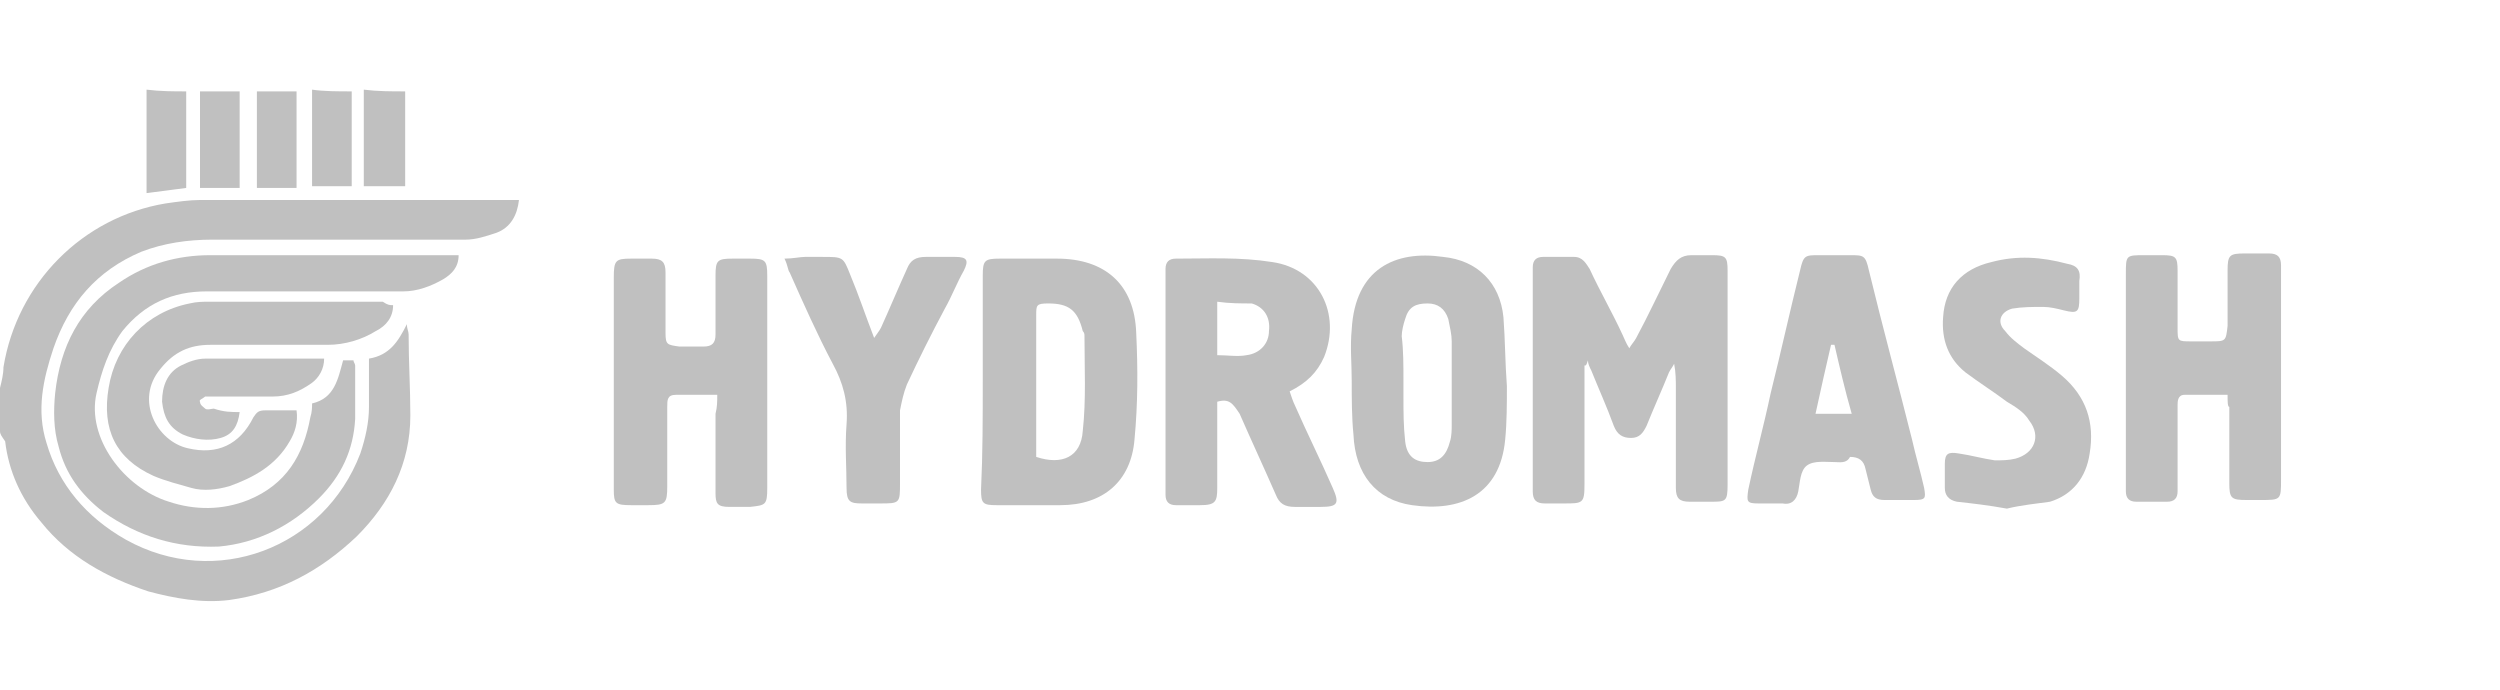 <?xml version="1.0" encoding="utf-8"?>
<!-- Generator: Adobe Illustrator 25.0.1, SVG Export Plug-In . SVG Version: 6.00 Build 0)  -->
<svg version="1.1" id="Слой_1" xmlns="http://www.w3.org/2000/svg" xmlns:xlink="http://www.w3.org/1999/xlink" x="0px" y="0px"
	 viewBox="0 0 145 40" style="enable-background:new 0 0 145 40;" xml:space="preserve">
<style type="text/css">
	.st0{fill:#C0C0C0;}
</style>
<g>
	<path class="st0" d="M0,22.5c0.1-0.4,0.2-0.8,0.2-1.2c0.8-4.9,4.6-8.7,9.4-9.5c0.7-0.1,1.4-0.2,2-0.2c6,0,12,0,18,0
		c0.1,0,0.3,0,0.5,0c-0.1,0.9-0.5,1.6-1.3,1.9c-0.6,0.2-1.2,0.4-1.8,0.4c-4.9,0-9.8,0-14.7,0c-1.4,0-2.8,0.2-4.1,0.7
		c-2.6,1.1-4.2,3-5.1,5.6c-0.6,1.8-1,3.6-0.4,5.5C3.4,28.1,5,30,7.3,31.3c5.2,2.9,11.5,0.5,13.6-5c0.3-0.9,0.5-1.8,0.5-2.7
		c0-0.9,0-1.9,0-2.8c1.2-0.2,1.7-1,2.2-2c0,0.3,0.1,0.4,0.1,0.6c0,1.6,0.1,3.1,0.1,4.7c0,2.8-1.2,5.1-3.1,7c-2.1,2-4.5,3.3-7.4,3.7
		c-1.6,0.2-3.2-0.1-4.7-0.5c-2.4-0.8-4.6-2-6.2-4c-1.2-1.4-1.9-3-2.1-4.7C0.1,25.3,0,25.2,0,25C0,24.2,0,23.4,0,22.5z"/>
	<path class="st0" d="M20.4,5.3c0,1.6,0,3.2,0,4.8c0,0.2,0,0.5,0,0.7c-0.8,0-1.5,0-2.3,0c0-1.9,0-3.7,0-5.6
		C18.8,5.3,19.6,5.3,20.4,5.3z"/>
	<path class="st0" d="M17.2,5.3c0,1.5,0,3.1,0,4.6c0,0.3,0,0.6,0,1c-0.8,0-1.5,0-2.3,0c0-1.9,0-3.7,0-5.6
		C15.6,5.3,16.4,5.3,17.2,5.3z"/>
	<path class="st0" d="M23.5,5.3c0,1,0,2,0,3c0,0.8,0,1.7,0,2.5c-0.8,0-1.5,0-2.4,0c0-1.9,0-3.7,0-5.6C21.9,5.3,22.7,5.3,23.5,5.3z"
		/>
	<path class="st0" d="M10.8,5.3c0,1.9,0,3.7,0,5.6c-0.8,0.1-1.5,0.2-2.3,0.3c0-2,0-4,0-6C9.3,5.3,10.1,5.3,10.8,5.3z"/>
	<path class="st0" d="M13.9,5.3c0,1.8,0,3.7,0,5.6c-0.7,0-1.5,0-2.3,0c0-1.9,0-3.7,0-5.6C12.4,5.3,13.2,5.3,13.9,5.3z"/>
	<path class="st0" d="M18.1,23.4c1.3-0.3,1.5-1.4,1.8-2.5c0.2,0,0.4,0,0.6,0c0,0.1,0.1,0.2,0.1,0.3c0,1,0,2,0,3.1
		c-0.1,1.8-0.8,3.3-2.1,4.6c-1.6,1.6-3.6,2.6-5.8,2.8C10.2,31.8,8,31.1,6,29.7c-1.3-1-2.2-2.2-2.6-3.8c-0.3-1-0.3-2.1-0.2-3.1
		c0.3-2.7,1.4-4.9,3.7-6.4c1.6-1.1,3.4-1.6,5.3-1.6c4.6,0,9.2,0,13.9,0c0.2,0,0.3,0,0.5,0c0,0.7-0.4,1.1-0.9,1.4
		c-0.7,0.4-1.5,0.7-2.3,0.7c-3.8,0-7.6,0-11.4,0c-2,0-3.6,0.7-4.9,2.3c-0.8,1.1-1.2,2.3-1.5,3.6c-0.6,2.6,1.6,5.5,4.2,6.3
		c1.5,0.5,3.1,0.5,4.6-0.1c2.2-0.9,3.2-2.6,3.6-4.8C18.1,23.9,18.1,23.6,18.1,23.4z"/>
	<path class="st0" d="M22.8,17.7c0,0.7-0.4,1.2-1,1.5c-0.8,0.5-1.8,0.8-2.8,0.8c-2.3,0-4.6,0-6.8,0c-1.2,0-2.1,0.4-2.9,1.4
		c-1.5,1.8-0.2,4.2,1.6,4.6c1.7,0.4,3-0.2,3.8-1.8c0.2-0.3,0.3-0.4,0.7-0.4c0.6,0,1.2,0,1.8,0c0.1,0.7-0.1,1.3-0.4,1.8
		c-0.8,1.4-2.1,2.1-3.5,2.6c-0.7,0.2-1.5,0.3-2.2,0.1c-0.7-0.2-1.5-0.4-2.2-0.7c-2.2-1-3-2.7-2.6-5.1c0.4-2.5,2.2-4.4,4.7-4.9
		c0.4-0.1,0.8-0.1,1.1-0.1c3.4,0,6.7,0,10.1,0C22.5,17.7,22.6,17.7,22.8,17.7z"/>
	<path class="st0" d="M91.9,21.2c0,0.2,0,0.5,0,0.7c0,2.1,0,4.1,0,6.2c0,1.1-0.1,1.1-1.2,1.1c-0.4,0-0.7,0-1.1,0
		c-0.5,0-0.7-0.2-0.7-0.7c0-0.2,0-0.3,0-0.5c0-4,0-7.9,0-11.9c0-0.2,0-0.4,0-0.6c0-0.4,0.2-0.6,0.6-0.6c0.6,0,1.2,0,1.8,0
		c0.5,0,0.7,0.4,0.9,0.7c0.6,1.3,1.3,2.5,1.9,3.8c0.1,0.2,0.2,0.5,0.4,0.8c0.1-0.2,0.3-0.4,0.4-0.6c0.7-1.3,1.3-2.6,2-4
		c0.3-0.5,0.6-0.8,1.2-0.8c0.4,0,0.8,0,1.2,0c0.8,0,0.9,0.1,0.9,0.9c0,1.4,0,2.9,0,4.3c0,2.7,0,5.4,0,8.1c0,1-0.1,1-1,1
		c-0.4,0-0.8,0-1.2,0c-0.6,0-0.8-0.2-0.8-0.8c0-1.9,0-3.9,0-5.8c0-0.4,0-0.9-0.1-1.4c-0.1,0.2-0.2,0.3-0.3,0.5
		c-0.4,1-0.9,2.1-1.3,3.1c-0.2,0.4-0.4,0.7-0.9,0.7c-0.5,0-0.8-0.2-1-0.7c-0.4-1.1-0.9-2.2-1.3-3.2c-0.1-0.2-0.2-0.4-0.2-0.6
		C92,21.2,92,21.2,91.9,21.2z"/>
	<path class="st0" d="M70.6,23.3c0,0.5,0,0.9,0,1.4c0,1.2,0,2.4,0,3.6c0,0.8-0.1,1-1,1c-0.5,0-1,0-1.4,0c-0.4,0-0.6-0.2-0.6-0.6
		c0-0.2,0-0.4,0-0.6c0-4,0-7.9,0-11.9c0-0.2,0-0.4,0-0.6c0-0.4,0.2-0.6,0.6-0.6c1.9,0,3.7-0.1,5.6,0.2c2.7,0.4,4,3,3,5.5
		c-0.4,0.9-1,1.5-2,2c0.1,0.3,0.2,0.6,0.3,0.8c0.7,1.6,1.5,3.2,2.2,4.8c0.4,0.9,0.3,1.1-0.7,1.1c-0.5,0-1,0-1.5,0
		c-0.6,0-0.9-0.2-1.1-0.7c-0.7-1.6-1.4-3.1-2.1-4.7C71.5,23.4,71.3,23.1,70.6,23.3z M70.6,17.5c0,1.1,0,2.1,0,3.1
		c0.6,0,1.2,0.1,1.7,0c0.8-0.1,1.3-0.7,1.3-1.4c0.1-0.8-0.3-1.4-1-1.6C72,17.6,71.3,17.6,70.6,17.5z"/>
	<path class="st0" d="M57,22.1c0-2,0-4.1,0-6.1c0-0.9,0.1-1,1-1c1.1,0,2.2,0,3.3,0c2.8,0,4.5,1.5,4.6,4.3c0.1,2.1,0.1,4.1-0.1,6.2
		c-0.2,2.4-1.8,3.8-4.3,3.8c-1.2,0-2.4,0-3.7,0c-0.8,0-0.9-0.1-0.9-0.9C57,26.3,57,24.2,57,22.1z M60.1,26.5c1.5,0.5,2.6,0,2.7-1.5
		c0.2-1.8,0.1-3.7,0.1-5.5c0-0.1,0-0.2-0.1-0.3c-0.3-1.2-0.8-1.6-2-1.6c-0.7,0-0.7,0.1-0.7,0.7c0,2.6,0,5.2,0,7.9
		C60.1,26.3,60.1,26.4,60.1,26.5z"/>
	<path class="st0" d="M129.2,22.9c-0.9,0-1.7,0-2.5,0c-0.4,0-0.4,0.4-0.4,0.6c0,1.5,0,3,0,4.4c0,0.2,0,0.4,0,0.6
		c0,0.4-0.2,0.6-0.6,0.6c-0.6,0-1.2,0-1.8,0c-0.4,0-0.6-0.2-0.6-0.6c0-0.2,0-0.3,0-0.5c0-4,0-8,0-12.1c0-1.1,0-1.1,1.1-1.1
		c0.3,0,0.6,0,1,0c0.8,0,0.9,0.1,0.9,0.9c0,1.1,0,2.2,0,3.3c0,0.8,0,0.8,0.8,0.8c0.4,0,0.7,0,1.1,0c0.9,0,0.9,0,1-0.9
		c0-1.1,0-2.1,0-3.2c0-0.9,0.1-1,1-1c0.5,0,0.9,0,1.4,0c0.5,0,0.7,0.2,0.7,0.7c0,0.2,0,0.3,0,0.5c0,4,0,7.9,0,11.9
		c0,1.2,0,1.2-1.2,1.2c-0.3,0-0.5,0-0.8,0c-0.9,0-1-0.1-1-1c0-1.5,0-3,0-4.4C129.2,23.6,129.2,23.3,129.2,22.9z"/>
	<path class="st0" d="M41.6,22.9c-0.9,0-1.6,0-2.4,0c-0.5,0-0.5,0.3-0.5,0.7c0,1.5,0,3.1,0,4.6c0,1-0.1,1.1-1.1,1.1
		c-0.3,0-0.6,0-1,0c-0.9,0-1-0.1-1-0.9c0-0.6,0-1.2,0-1.7c0-3.5,0-7,0-10.6c0-1,0.1-1.1,1-1.1c0.4,0,0.8,0,1.2,0
		c0.6,0,0.8,0.2,0.8,0.8c0,1.2,0,2.3,0,3.5c0,0.7,0.1,0.7,0.8,0.8c0.5,0,1,0,1.4,0c0.5,0,0.7-0.2,0.7-0.7c0-1.1,0-2.3,0-3.4
		c0-0.9,0.1-1,1-1c0.3,0,0.7,0,1,0c0.9,0,1,0.1,1,1c0,1.2,0,2.5,0,3.7c0,2.9,0,5.7,0,8.6c0,1-0.1,1-1,1.1c-0.4,0-0.8,0-1.2,0
		c-0.7,0-0.8-0.2-0.8-0.8c0-1.5,0-3.1,0-4.6C41.6,23.6,41.6,23.3,41.6,22.9z"/>
	<path class="st0" d="M78.4,22.1c0-1-0.1-2,0-3c0.2-3.5,2.5-4.6,5.3-4.2c2,0.2,3.3,1.5,3.5,3.5c0.1,1.3,0.1,2.7,0.2,4
		c0,1,0,2.1-0.1,3.1c-0.3,3.2-2.6,4.2-5.4,3.8c-2.1-0.3-3.3-1.8-3.4-4.1C78.4,24.2,78.4,23.1,78.4,22.1
		C78.4,22.1,78.4,22.1,78.4,22.1z M81.4,22.1C81.4,22.1,81.4,22.1,81.4,22.1c0,0.3,0,0.6,0,0.9c0,0.9,0,1.7,0.1,2.6
		c0.1,0.9,0.6,1.2,1.3,1.2c0.7,0,1.1-0.4,1.3-1.2c0.1-0.3,0.1-0.7,0.1-1c0-1.6,0-3.2,0-4.8c0-0.4-0.1-0.8-0.2-1.3
		c-0.2-0.6-0.6-0.9-1.2-0.9c-0.7,0-1.1,0.2-1.3,0.9c-0.1,0.3-0.2,0.7-0.2,1C81.4,20.3,81.4,21.2,81.4,22.1z"/>
	<path class="st0" d="M106.4,26.8c-0.5,0-1.2-0.1-1.6,0.2c-0.4,0.3-0.4,1-0.5,1.5c-0.1,0.5-0.4,0.8-0.9,0.7c-0.5,0-1,0-1.4,0
		c-0.7,0-0.7-0.1-0.6-0.8c0.4-1.9,0.9-3.7,1.3-5.6c0.6-2.4,1.1-4.7,1.7-7.1c0.2-0.9,0.3-0.9,1.1-0.9c0.6,0,1.2,0,1.8,0
		c0.8,0,0.9,0,1.1,0.9c0.8,3.3,1.7,6.6,2.5,9.8c0.2,0.9,0.5,1.9,0.7,2.8c0.1,0.6,0.1,0.7-0.6,0.7c-0.6,0-1.1,0-1.7,0
		c-0.5,0-0.7-0.2-0.8-0.6c-0.1-0.4-0.2-0.8-0.3-1.2c-0.1-0.5-0.4-0.7-0.9-0.7C107.1,26.9,106.7,26.8,106.4,26.8
		C106.4,26.8,106.4,26.8,106.4,26.8z M107.4,24c-0.4-1.4-0.7-2.7-1-4c-0.1,0-0.1,0-0.2,0c-0.3,1.3-0.6,2.6-0.9,4
		C106.1,24,106.7,24,107.4,24z"/>
	<path class="st0" d="M116.4,29.5c-1.1-0.2-2-0.3-2.9-0.4c-0.5-0.1-0.7-0.4-0.7-0.8c0-0.5,0-1,0-1.4c0-0.6,0.2-0.7,0.8-0.6
		c0.7,0.1,1.4,0.3,2.1,0.4c0.4,0,0.8,0,1.2-0.1c1.1-0.3,1.5-1.3,0.8-2.2c-0.3-0.5-0.8-0.8-1.3-1.1c-0.8-0.6-1.6-1.1-2.4-1.7
		c-1-0.8-1.4-1.9-1.3-3.2c0.1-1.7,1.1-2.8,2.8-3.2c1.5-0.4,2.9-0.3,4.4,0.1c0.6,0.1,0.8,0.4,0.7,1c0,0.3,0,0.6,0,1
		c0,0.8-0.1,0.9-0.9,0.7c-0.4-0.1-0.8-0.2-1.2-0.2c-0.6,0-1.2,0-1.8,0.1c-0.7,0.2-0.9,0.8-0.4,1.3c0.3,0.4,0.7,0.7,1.1,1
		c0.7,0.5,1.5,1,2.2,1.6c1.4,1.2,1.9,2.7,1.6,4.5c-0.2,1.4-1,2.4-2.3,2.8C118.2,29.2,117.2,29.3,116.4,29.5z"/>
	<path class="st0" d="M45.5,15c0.5,0,0.9-0.1,1.2-0.1c0.3,0,0.6,0,1,0c1.2,0,1.2,0,1.6,1c0.5,1.2,0.9,2.4,1.4,3.7
		c0.2-0.3,0.3-0.4,0.4-0.6c0.5-1.1,1-2.3,1.5-3.4c0.2-0.5,0.5-0.7,1.1-0.7c0.6,0,1.2,0,1.7,0c0.7,0,0.8,0.2,0.5,0.8
		c-0.4,0.7-0.7,1.5-1.1,2.2c-0.8,1.5-1.5,2.9-2.2,4.4c-0.2,0.5-0.3,1-0.4,1.5c0,1.4,0,2.8,0,4.2c0,1.2,0,1.2-1.2,1.2
		c-0.3,0-0.6,0-1,0c-0.7,0-0.9-0.1-0.9-0.9c0-1.2-0.1-2.4,0-3.7c0.1-1.3-0.2-2.4-0.8-3.5c-0.9-1.7-1.7-3.5-2.5-5.3
		C45.7,15.7,45.7,15.4,45.5,15z"/>
	<path class="st0" d="M13.9,23.9c-0.1,0.8-0.4,1.3-1.1,1.5c-0.7,0.2-1.5,0.1-2.2-0.2c-0.8-0.4-1.1-1-1.2-1.9c0-0.9,0.3-1.7,1.1-2.1
		c0.4-0.2,0.9-0.4,1.4-0.4c2.2,0,4.4,0,6.7,0c0.1,0,0.1,0,0.2,0c0,0.6-0.3,1.1-0.7,1.4c-0.7,0.5-1.4,0.8-2.3,0.8c-1.2,0-2.3,0-3.5,0
		c-0.1,0-0.3,0-0.4,0c-0.1,0.1-0.4,0.2-0.3,0.3c0,0.2,0.2,0.3,0.3,0.4c0.1,0.1,0.4,0,0.5,0C13,23.9,13.4,23.9,13.9,23.9z"/>
</g>
</svg>
